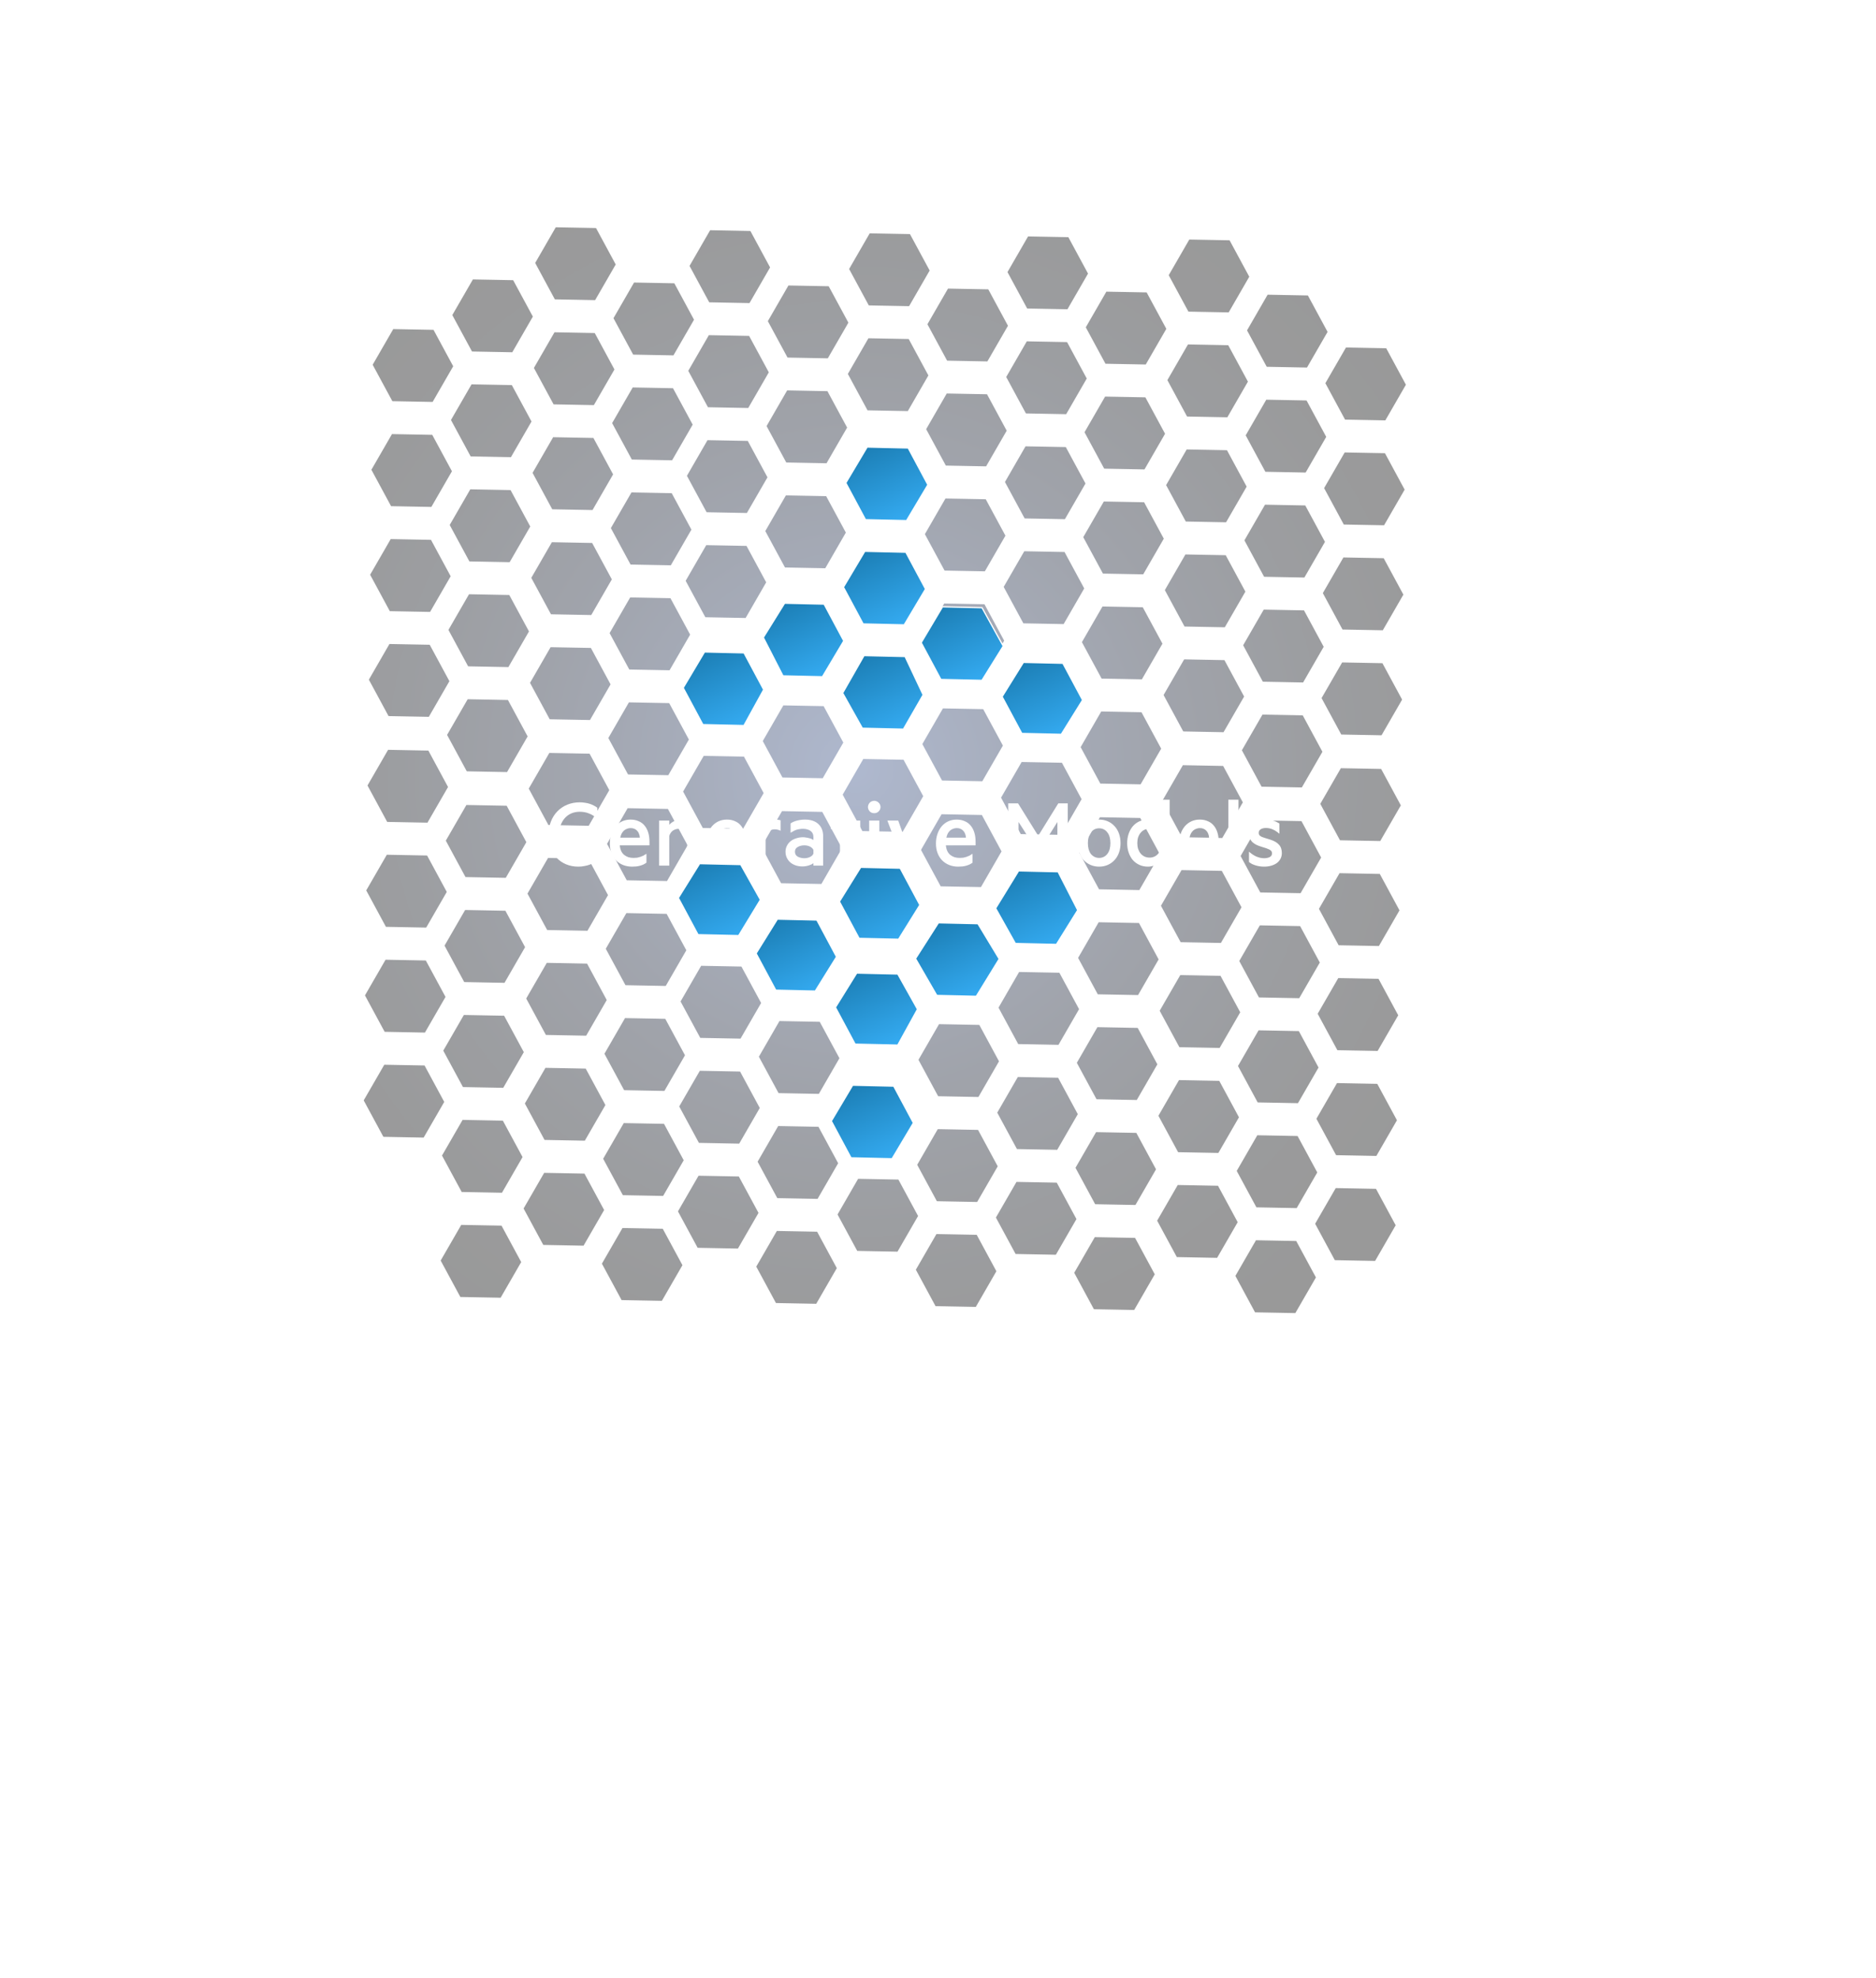 <svg width="370" height="390" viewBox="0 0 370 390" fill="none" xmlns="http://www.w3.org/2000/svg">
<g clip-path="url(#clip0_1143_531)">
<g opacity="0.5" filter="url(#filter0_ddddddf_1143_531)">
<path d="M273.041 20.046C273.781 20.048 274.451 20.415 274.799 21.009L352.547 153.89C352.875 154.451 352.87 155.136 352.534 155.714L274.9 289.068C274.522 289.717 273.788 290.125 273.004 290.123L118.812 289.794C118.061 289.793 117.384 289.415 117.04 288.808L41.446 155.012C41.132 154.455 41.142 153.781 41.472 153.212L118.492 20.776C118.869 20.127 119.603 19.719 120.388 19.72L273.041 20.046Z" fill="url(#paint0_linear_1143_531)" fill-opacity="0.9" shape-rendering="crispEdges"/>
<path d="M352.776 153.77L275.028 20.889C274.637 20.221 273.883 19.808 273.05 19.806L120.398 19.48C119.514 19.478 118.689 19.938 118.264 20.668L41.245 153.104C40.873 153.744 40.862 154.503 41.215 155.129L116.81 288.925C117.196 289.608 117.958 290.032 118.803 290.034L272.994 290.363C273.877 290.365 274.702 289.906 275.127 289.177L352.761 155.822C353.14 155.172 353.145 154.401 352.776 153.77Z" stroke="white" stroke-width="0.5" stroke-linecap="round" stroke-linejoin="round" shape-rendering="crispEdges"/>
</g>
<g filter="url(#filter1_bddddd_1143_531)">
<path d="M252.229 16.702C252.969 16.703 253.639 17.07 253.987 17.664L331.734 150.545C332.063 151.106 332.058 151.792 331.721 152.369L254.087 285.724C253.71 286.372 252.976 286.78 252.191 286.779L98 286.449C97.249 286.448 96.571 286.071 96.228 285.463L20.634 151.667C20.319 151.111 20.329 150.437 20.66 149.868L97.679 17.431C98.057 16.783 98.79 16.374 99.576 16.376L252.229 16.702Z" fill="url(#paint1_linear_1143_531)" fill-opacity="0.8"/>
<path d="M253.528 17.904L331.276 150.785C331.522 151.205 331.518 151.72 331.266 152.153L253.632 285.507C253.349 285.994 252.799 286.3 252.21 286.298L98.018 285.969C97.455 285.968 96.947 285.685 96.69 285.23L21.096 151.434C20.86 151.016 20.867 150.511 21.115 150.084L98.135 17.648C98.418 17.161 98.968 16.855 99.557 16.856L252.21 17.182C252.765 17.183 253.268 17.458 253.528 17.904Z" stroke="url(#paint2_linear_1143_531)"/>
</g>
<path style="mix-blend-mode:color-dodge" d="M248.565 175.952L256.508 176.102L260.568 169.071L256.685 161.89L248.742 161.74L244.682 168.771L248.565 175.952ZM247.8 238.038L255.742 238.188L259.803 231.157L255.92 223.976L247.977 223.826L243.917 230.857L247.8 238.038ZM247.712 244.527L243.652 251.558L247.534 258.739L255.477 258.888L259.537 251.857L255.655 244.676L247.712 244.527ZM248.3 196.652L256.243 196.802L260.303 189.771L256.42 182.59L248.477 182.44L244.417 189.471L248.3 196.652ZM248.05 217.353L255.992 217.502L260.053 210.471L256.17 203.29L248.227 203.141L244.167 210.172L248.05 217.353ZM240.298 227.312L244.358 220.281L240.475 213.1L232.532 212.95L228.472 219.981L232.355 227.162L240.298 227.312ZM240.048 247.997L244.108 240.966L240.225 233.785L232.282 233.635L228.222 240.666L232.105 247.847L240.048 247.997ZM240.548 206.611L244.608 199.58L240.725 192.399L232.782 192.249L228.722 199.28L232.605 206.461L240.548 206.611ZM240.798 185.911L244.858 178.879L240.976 171.699L233.033 171.549L228.973 178.58L232.855 185.761L240.798 185.911ZM241.063 165.225L245.123 158.194L241.24 151.013L233.298 150.863L229.237 157.894L233.12 165.075L241.063 165.225ZM216.176 223.211L212.116 230.243L215.998 237.423L223.941 237.573L228.001 230.542L224.119 223.361L216.176 223.211ZM216.441 202.511L212.381 209.542L216.264 216.723L224.206 216.873L228.266 209.842L224.384 202.661L216.441 202.511ZM215.926 243.912L211.865 250.943L215.748 258.124L223.691 258.274L227.751 251.243L223.868 244.062L215.926 243.912ZM216.691 181.825L212.631 188.857L216.513 196.037L224.456 196.187L228.516 189.156L224.634 181.975L216.691 181.825ZM216.941 161.125L212.881 168.156L216.764 175.337L224.707 175.487L228.767 168.456L224.884 161.275L216.941 161.125ZM209.439 150.383L201.497 150.234L197.437 157.265L201.319 164.446L209.262 164.595L213.322 157.564L209.439 150.383ZM208.939 191.784L200.996 191.635L196.936 198.666L200.819 205.847L208.762 205.997L212.822 198.965L208.939 191.784ZM208.512 226.697L212.572 219.666L208.689 212.485L200.746 212.335L196.686 219.366L200.569 226.547L208.512 226.697ZM208.424 233.17L200.481 233.021L196.421 240.052L200.304 247.233L208.247 247.382L212.307 240.351L208.424 233.17ZM192.721 236.981L196.781 229.95L192.899 222.769L184.956 222.619L180.896 229.65L184.778 236.831L192.721 236.981ZM192.971 216.281L197.031 209.25L193.149 202.069L185.206 201.919L181.146 208.95L185.029 216.131L192.971 216.281ZM193.649 160.682L185.706 160.533L181.646 167.564L185.529 174.745L193.472 174.894L197.532 167.863L193.649 160.682ZM184.691 243.305L180.631 250.336L184.513 257.517L192.456 257.667L196.516 250.636L192.634 243.455L184.691 243.305ZM178.204 149.791L170.262 149.641L166.201 156.672L170.084 163.853L178.027 164.003L182.087 156.972L178.204 149.791ZM177.189 232.563L169.246 232.413L165.186 239.444L169.069 246.625L177.012 246.775L181.072 239.744L177.189 232.563ZM154.055 174.134L161.998 174.284L166.058 167.253L162.176 160.072L154.233 159.922L150.173 166.953L154.055 174.134ZM153.217 242.694L149.157 249.725L153.04 256.906L160.983 257.056L165.043 250.025L161.16 242.844L153.217 242.694ZM161.248 236.371L165.308 229.34L161.425 222.159L153.482 222.009L149.422 229.04L153.305 236.221L161.248 236.371ZM153.555 215.52L161.498 215.67L165.558 208.639L161.675 201.458L153.733 201.308L149.672 208.339L153.555 215.52ZM145.716 231.953L137.773 231.803L133.713 238.834L137.596 246.015L145.539 246.165L149.599 239.134L145.716 231.953ZM137.846 225.329L145.789 225.479L149.849 218.448L145.966 211.267L138.023 211.117L133.963 218.148L137.846 225.329ZM138.111 204.629L146.054 204.779L150.114 197.748L146.231 190.567L138.288 190.417L134.228 197.448L138.111 204.629ZM138.611 163.243L146.554 163.393L150.614 156.362L146.731 149.181L138.788 149.031L134.728 156.062L138.611 163.243ZM123.61 173.552L131.553 173.702L135.613 166.671L131.73 159.49L123.788 159.34L119.727 166.371L123.61 173.552ZM123.36 194.238L131.303 194.388L135.363 187.357L131.48 180.176L123.538 180.026L119.477 187.057L123.36 194.238ZM122.772 242.112L118.712 249.143L122.595 256.324L130.538 256.474L134.598 249.443L130.715 242.262L122.772 242.112ZM123.095 214.938L131.038 215.088L135.098 208.057L131.215 200.876L123.273 200.726L119.212 207.757L123.095 214.938ZM122.845 235.639L130.788 235.789L134.848 228.758L130.965 221.577L123.022 221.427L118.962 228.458L122.845 235.639ZM115.609 204.197L119.669 197.166L115.786 189.985L107.843 189.835L103.783 196.866L107.666 204.047L115.609 204.197ZM115.093 245.598L119.153 238.567L115.271 231.386L107.328 231.236L103.268 238.267L107.15 245.448L115.093 245.598ZM115.343 224.897L119.404 217.866L115.521 210.685L107.578 210.535L103.518 217.566L107.401 224.747L115.343 224.897ZM116.109 162.811L120.169 155.78L116.286 148.599L108.343 148.449L104.283 155.48L108.166 162.661L116.109 162.811ZM115.859 183.511L119.919 176.48L116.036 169.299L108.093 169.149L104.033 176.18L107.916 183.361L115.859 183.511ZM90.971 241.498L86.911 248.529L90.794 255.71L98.737 255.859L102.797 248.828L98.914 241.647L90.971 241.498ZM91.736 179.411L87.676 186.442L91.559 193.623L99.502 193.773L103.562 186.742L99.679 179.561L91.736 179.411ZM91.486 200.112L87.426 207.143L91.309 214.324L99.252 214.473L103.312 207.442L99.429 200.261L91.486 200.112ZM91.236 220.797L87.176 227.828L91.059 235.009L99.002 235.159L103.062 228.128L99.179 220.947L91.236 220.797ZM91.987 158.711L87.927 165.742L91.809 172.923L99.752 173.072L103.812 166.041L99.93 158.86L91.987 158.711ZM83.557 224.283L87.617 217.252L83.735 210.071L75.792 209.921L71.732 216.952L75.614 224.133L83.557 224.283ZM83.985 189.37L76.042 189.22L71.982 196.251L75.865 203.432L83.807 203.582L87.868 196.551L83.985 189.37ZM84.235 168.67L76.292 168.52L72.232 175.551L76.115 182.732L84.058 182.882L88.118 175.85L84.235 168.67ZM84.485 147.984L76.542 147.834L72.482 154.865L76.365 162.046L84.308 162.196L88.368 155.165L84.485 147.984ZM249.745 78.804L245.685 85.835L249.567 93.016L257.51 93.166L261.57 86.135L257.688 78.954L249.745 78.804ZM249.832 72.315L257.775 72.465L261.835 65.434L257.953 58.253L250.01 58.103L245.95 65.135L249.832 72.315ZM248.817 155.102L256.76 155.252L260.82 148.221L256.937 141.04L248.994 140.89L244.934 147.921L248.817 155.102ZM249.317 113.716L257.26 113.866L261.32 106.835L257.437 99.654L249.495 99.504L245.434 106.535L249.317 113.716ZM249.067 134.402L257.01 134.552L261.07 127.521L257.187 120.34L249.245 120.19L245.184 127.221L249.067 134.402ZM241.816 102.975L245.876 95.944L241.993 88.763L234.05 88.613L229.99 95.644L233.873 102.825L241.816 102.975ZM241.565 123.675L245.626 116.644L241.743 109.463L233.8 109.313L229.74 116.344L233.623 123.525L241.565 123.675ZM242.331 61.589L246.391 54.558L242.508 47.377L234.565 47.227L230.505 54.258L234.388 61.439L242.331 61.589ZM241.316 144.361L245.376 137.33L241.493 130.149L233.55 129.999L229.49 137.03L233.373 144.211L241.316 144.361ZM242.066 82.274L246.126 75.243L242.243 68.062L234.3 67.912L230.24 74.943L234.123 82.124L242.066 82.274ZM217.193 140.276L213.133 147.307L217.016 154.488L224.959 154.638L229.019 147.606L225.136 140.426L217.193 140.276ZM217.443 119.575L213.383 126.606L217.266 133.787L225.209 133.937L229.269 126.906L225.386 119.725L217.443 119.575ZM217.708 98.875L213.648 105.906L217.531 113.087L225.474 113.237L229.534 106.206L225.651 99.025L217.708 98.875ZM217.958 78.189L213.898 85.22L217.781 92.401L225.724 92.551L229.784 85.52L225.901 78.339L217.958 78.189ZM218.031 71.716L225.974 71.865L230.034 64.834L226.151 57.653L218.208 57.504L214.148 64.535L218.031 71.716ZM209.957 108.834L202.014 108.684L197.954 115.715L201.837 122.896L209.779 123.046L213.84 116.015L209.957 108.834ZM210.457 67.448L202.514 67.298L198.454 74.329L202.337 81.51L210.28 81.66L214.34 74.629L210.457 67.448ZM210.207 88.148L202.264 87.998L198.204 95.029L202.087 102.21L210.029 102.36L214.09 95.329L210.207 88.148ZM210.53 60.974L214.59 53.943L210.707 46.762L202.764 46.612L198.704 53.643L202.587 60.824L210.53 60.974ZM272.136 172.305L264.193 172.155L260.133 179.186L264.016 186.367L271.959 186.517L276.019 179.486L272.136 172.305ZM259.633 220.572L263.515 227.753L271.458 227.903L275.518 220.872L271.636 213.691L263.693 213.541L259.633 220.572ZM272.401 151.605L264.458 151.455L260.398 158.486L264.281 165.667L272.224 165.817L276.284 158.785L272.401 151.605ZM271.386 234.392L263.443 234.242L259.382 241.273L263.265 248.454L271.208 248.604L275.268 241.572L271.386 234.392ZM271.886 192.99L263.943 192.841L259.883 199.872L263.766 207.053L271.709 207.203L275.769 200.171L271.886 192.99ZM272.653 130.755L264.71 130.605L260.65 137.636L264.533 144.817L272.476 144.967L276.536 137.936L272.653 130.755ZM273.403 68.668L265.461 68.519L261.4 75.55L265.283 82.731L273.226 82.88L277.286 75.849L273.403 68.668ZM272.903 110.055L264.96 109.905L260.9 116.936L264.783 124.117L272.726 124.267L276.786 117.236L272.903 110.055ZM273.153 89.354L265.211 89.204L261.151 96.235L265.033 103.416L272.976 103.566L277.036 96.535L273.153 89.354ZM186.724 77.582L182.664 84.613L186.546 91.794L194.489 91.944L198.549 84.913L194.667 77.732L186.724 77.582ZM186.796 71.108L194.739 71.258L198.799 64.227L194.917 57.046L186.974 56.896L182.914 63.927L186.796 71.108ZM194.416 98.432L186.473 98.282L182.413 105.313L186.296 112.494L194.239 112.644L198.299 105.613L194.416 98.432ZM194.166 119.133L186.223 118.983L182.163 126.014L186.046 133.195L193.989 133.345L198.049 126.314L194.166 119.133ZM193.916 139.818L185.973 139.669L181.913 146.7L185.796 153.881L193.739 154.03L197.799 146.999L193.916 139.818ZM179.295 60.367L183.355 53.336L179.472 46.155L171.529 46.005L167.469 53.036L171.352 60.217L179.295 60.367ZM171.279 66.691L167.219 73.722L171.102 80.903L179.045 81.052L183.105 74.021L179.222 66.84L171.279 66.691ZM155 97.672L150.94 104.703L154.823 111.884L162.766 112.034L166.826 105.003L162.943 97.822L155 97.672ZM155.323 70.498L163.266 70.648L167.326 63.617L163.443 56.436L155.5 56.286L151.44 63.317L155.323 70.498ZM155.25 76.971L151.19 84.002L155.073 91.183L163.016 91.333L167.076 84.302L163.193 77.121L155.25 76.971ZM154.322 153.285L162.265 153.435L166.325 146.404L162.443 139.223L154.5 139.073L150.44 146.104L154.322 153.285ZM147.822 59.756L151.882 52.725L147.999 45.544L140.056 45.394L135.996 52.425L139.879 59.606L147.822 59.756ZM139.541 86.78L135.481 93.811L139.364 100.992L147.306 101.142L151.367 94.111L147.484 86.93L139.541 86.78ZM139.806 66.08L135.746 73.111L139.629 80.292L147.572 80.442L151.632 73.411L147.749 66.23L139.806 66.08ZM139.113 121.693L147.056 121.843L151.116 114.812L147.234 107.631L139.291 107.481L135.231 114.512L139.113 121.693ZM124.878 69.916L132.821 70.066L136.881 63.035L132.998 55.854L125.055 55.704L120.995 62.735L124.878 69.916ZM124.79 76.389L120.73 83.42L124.613 90.601L132.556 90.751L136.616 83.72L132.733 76.539L124.79 76.389ZM124.363 111.302L132.306 111.452L136.366 104.421L132.483 97.24L124.54 97.09L120.48 104.121L124.363 111.302ZM124.113 132.002L132.056 132.152L136.116 125.121L132.233 117.94L124.29 117.79L120.23 124.821L124.113 132.002ZM123.863 152.688L131.806 152.838L135.866 145.807L131.983 138.626L124.04 138.476L119.98 145.507L123.863 152.688ZM117.376 59.174L121.436 52.143L117.554 44.962L109.611 44.812L105.551 51.843L109.433 59.024L117.376 59.174ZM117.126 79.875L121.186 72.844L117.304 65.663L109.361 65.513L105.301 72.544L109.183 79.725L117.126 79.875ZM116.861 100.56L120.921 93.529L117.039 86.348L109.096 86.198L105.036 93.23L108.918 100.41L116.861 100.56ZM116.611 121.261L120.671 114.23L116.788 107.049L108.846 106.899L104.785 113.93L108.668 121.111L116.611 121.261ZM116.361 141.961L120.421 134.93L116.538 127.749L108.595 127.599L104.535 134.631L108.418 141.811L116.361 141.961ZM92.239 137.861L88.179 144.892L92.061 152.073L100.004 152.223L104.064 145.192L100.182 138.011L92.239 137.861ZM92.504 117.161L88.444 124.192L92.327 131.373L100.269 131.523L104.33 124.492L100.447 117.311L92.504 117.161ZM92.754 96.475L88.694 103.506L92.577 110.687L100.519 110.837L104.58 103.806L100.697 96.625L92.754 96.475ZM93.004 75.775L88.944 82.806L92.827 89.987L100.77 90.137L104.83 83.106L100.947 75.925L93.004 75.775ZM93.092 69.301L101.035 69.451L105.095 62.42L101.212 55.239L93.269 55.089L89.209 62.12L93.092 69.301ZM85.252 85.734L77.309 85.584L73.249 92.615L77.132 99.796L85.075 99.946L89.135 92.915L85.252 85.734ZM84.752 127.12L76.809 126.97L72.749 134.001L76.632 141.182L84.575 141.332L88.635 134.301L84.752 127.12ZM85.002 106.434L77.059 106.284L72.999 113.315L76.882 120.496L84.825 120.646L88.885 113.615L85.002 106.434ZM85.503 65.033L77.56 64.883L73.5 71.914L77.382 79.095L85.325 79.245L89.385 72.214L85.503 65.033Z" fill="url(#paint3_radial_1143_531)" fill-opacity="0.4"/>
<g filter="url(#filter2_d_1143_531)">
<path d="M113.128 163.026C113.368 163.026 113.595 163.012 113.808 162.986C114.035 162.946 114.248 162.892 114.448 162.826C114.648 162.759 114.842 162.679 115.028 162.586C115.215 162.479 115.388 162.359 115.548 162.226V159.866H113.228V158.126H117.468V163.046C117.175 163.352 116.855 163.626 116.508 163.866C116.175 164.092 115.815 164.279 115.428 164.426C115.055 164.572 114.668 164.679 114.268 164.746C113.882 164.826 113.488 164.866 113.088 164.866C112.195 164.866 111.382 164.712 110.648 164.406C109.915 164.099 109.288 163.666 108.768 163.106C108.262 162.532 107.868 161.859 107.588 161.086C107.322 160.312 107.188 159.459 107.188 158.526C107.188 157.606 107.342 156.759 107.648 155.986C107.955 155.199 108.382 154.526 108.928 153.966C109.488 153.392 110.142 152.952 110.888 152.646C111.648 152.339 112.462 152.186 113.328 152.186C113.675 152.186 114.008 152.212 114.328 152.266C114.662 152.306 114.975 152.372 115.268 152.466C115.562 152.559 115.835 152.672 116.088 152.806C116.355 152.939 116.595 153.086 116.808 153.246V155.406C116.542 155.179 116.275 154.979 116.008 154.806C115.742 154.632 115.462 154.492 115.168 154.386C114.888 154.266 114.595 154.179 114.288 154.126C113.982 154.072 113.662 154.046 113.328 154.046C112.742 154.046 112.195 154.152 111.688 154.366C111.195 154.579 110.768 154.886 110.408 155.286C110.048 155.686 109.768 156.166 109.568 156.726C109.382 157.272 109.288 157.872 109.288 158.526C109.288 159.179 109.375 159.786 109.548 160.346C109.722 160.892 109.975 161.366 110.308 161.766C110.642 162.166 111.042 162.479 111.508 162.706C111.988 162.919 112.528 163.026 113.128 163.026ZM123.376 157.266C123.15 157.266 122.93 157.306 122.716 157.386C122.503 157.452 122.303 157.559 122.116 157.706C121.943 157.852 121.783 158.046 121.636 158.286C121.503 158.526 121.403 158.812 121.336 159.146H125.196C125.183 158.879 125.13 158.632 125.036 158.406C124.956 158.166 124.836 157.966 124.676 157.806C124.53 157.632 124.343 157.499 124.116 157.406C123.903 157.312 123.656 157.266 123.376 157.266ZM126.496 164.086C126.31 164.219 126.11 164.339 125.896 164.446C125.683 164.539 125.456 164.619 125.216 164.686C124.99 164.752 124.743 164.799 124.476 164.826C124.223 164.852 123.956 164.866 123.676 164.866C123.036 164.866 122.443 164.759 121.896 164.546C121.363 164.332 120.896 164.026 120.496 163.626C120.11 163.226 119.81 162.746 119.596 162.186C119.383 161.626 119.276 160.999 119.276 160.306C119.276 159.626 119.376 158.999 119.576 158.426C119.776 157.839 120.056 157.332 120.416 156.906C120.79 156.479 121.223 156.152 121.716 155.926C122.223 155.699 122.77 155.586 123.356 155.586C123.956 155.586 124.49 155.692 124.956 155.906C125.436 156.106 125.83 156.399 126.136 156.786C126.456 157.172 126.696 157.632 126.856 158.166C127.016 158.699 127.096 159.292 127.096 159.946V160.666H121.236C121.276 161.092 121.37 161.466 121.516 161.786C121.663 162.092 121.856 162.346 122.096 162.546C122.35 162.746 122.63 162.899 122.936 163.006C123.256 163.099 123.596 163.146 123.956 163.146C124.21 163.146 124.443 163.132 124.656 163.106C124.87 163.066 125.076 163.012 125.276 162.946C125.476 162.879 125.676 162.799 125.876 162.706C126.076 162.599 126.283 162.472 126.496 162.326V164.086ZM128.998 164.666V155.786H130.998V156.626C131.118 156.479 131.258 156.346 131.418 156.226C131.591 156.092 131.778 155.979 131.978 155.886C132.191 155.792 132.418 155.719 132.658 155.666C132.898 155.612 133.144 155.586 133.398 155.586C133.891 155.586 134.331 155.666 134.718 155.826C135.118 155.986 135.451 156.212 135.718 156.506C135.984 156.786 136.184 157.132 136.318 157.546C136.464 157.946 136.538 158.392 136.538 158.886V164.666H134.538V159.226C134.538 158.946 134.504 158.699 134.438 158.486C134.371 158.259 134.264 158.066 134.118 157.906C133.984 157.746 133.811 157.626 133.598 157.546C133.384 157.452 133.138 157.406 132.858 157.406C132.644 157.406 132.438 157.439 132.238 157.506C132.038 157.572 131.851 157.666 131.678 157.786C131.518 157.906 131.378 158.059 131.258 158.246C131.138 158.419 131.051 158.612 130.998 158.826V164.666H128.998ZM142.38 157.266C142.153 157.266 141.933 157.306 141.72 157.386C141.507 157.452 141.307 157.559 141.12 157.706C140.947 157.852 140.787 158.046 140.64 158.286C140.507 158.526 140.407 158.812 140.34 159.146H144.2C144.187 158.879 144.133 158.632 144.04 158.406C143.96 158.166 143.84 157.966 143.68 157.806C143.533 157.632 143.347 157.499 143.12 157.406C142.907 157.312 142.66 157.266 142.38 157.266ZM145.5 164.086C145.313 164.219 145.113 164.339 144.9 164.446C144.687 164.539 144.46 164.619 144.22 164.686C143.993 164.752 143.747 164.799 143.48 164.826C143.227 164.852 142.96 164.866 142.68 164.866C142.04 164.866 141.447 164.759 140.9 164.546C140.367 164.332 139.9 164.026 139.5 163.626C139.113 163.226 138.813 162.746 138.6 162.186C138.387 161.626 138.28 160.999 138.28 160.306C138.28 159.626 138.38 158.999 138.58 158.426C138.78 157.839 139.06 157.332 139.42 156.906C139.793 156.479 140.227 156.152 140.72 155.926C141.227 155.699 141.773 155.586 142.36 155.586C142.96 155.586 143.493 155.692 143.96 155.906C144.44 156.106 144.833 156.399 145.14 156.786C145.46 157.172 145.7 157.632 145.86 158.166C146.02 158.699 146.1 159.292 146.1 159.946V160.666H140.24C140.28 161.092 140.373 161.466 140.52 161.786C140.667 162.092 140.86 162.346 141.1 162.546C141.353 162.746 141.633 162.899 141.94 163.006C142.26 163.099 142.6 163.146 142.96 163.146C143.213 163.146 143.447 163.132 143.66 163.106C143.873 163.066 144.08 163.012 144.28 162.946C144.48 162.879 144.68 162.799 144.88 162.706C145.08 162.599 145.287 162.472 145.5 162.326V164.086ZM152.962 155.746V157.806C152.895 157.752 152.815 157.712 152.722 157.686C152.628 157.646 152.528 157.612 152.422 157.586C152.315 157.559 152.208 157.539 152.102 157.526C151.995 157.512 151.888 157.506 151.782 157.506C151.568 157.506 151.368 157.539 151.182 157.606C150.995 157.659 150.822 157.746 150.662 157.866C150.502 157.986 150.362 158.132 150.242 158.306C150.135 158.479 150.055 158.686 150.002 158.926V164.666H148.002V155.786H150.002V156.706C150.082 156.546 150.188 156.399 150.322 156.266C150.468 156.119 150.628 155.999 150.802 155.906C150.975 155.799 151.162 155.719 151.362 155.666C151.562 155.612 151.768 155.586 151.982 155.586C152.088 155.586 152.188 155.592 152.282 155.606C152.388 155.606 152.488 155.619 152.582 155.646C152.675 155.659 152.748 155.672 152.802 155.686C152.868 155.699 152.922 155.719 152.962 155.746ZM159.426 162.306V161.566C159.372 161.432 159.286 161.312 159.166 161.206C159.046 161.086 158.906 160.986 158.746 160.906C158.586 160.826 158.406 160.766 158.206 160.726C158.019 160.686 157.826 160.666 157.626 160.666C157.399 160.666 157.172 160.692 156.946 160.746C156.732 160.799 156.532 160.879 156.346 160.986C156.172 161.079 156.032 161.206 155.926 161.366C155.832 161.526 155.786 161.712 155.786 161.926C155.786 162.139 155.832 162.332 155.926 162.506C156.032 162.666 156.172 162.799 156.346 162.906C156.532 162.999 156.732 163.072 156.946 163.126C157.172 163.179 157.399 163.206 157.626 163.206C157.826 163.206 158.019 163.186 158.206 163.146C158.406 163.106 158.586 163.046 158.746 162.966C158.906 162.886 159.046 162.792 159.166 162.686C159.286 162.566 159.372 162.439 159.426 162.306ZM159.426 159.606V158.986C159.426 158.732 159.379 158.512 159.286 158.326C159.192 158.126 159.052 157.959 158.866 157.826C158.692 157.692 158.479 157.592 158.226 157.526C157.972 157.446 157.692 157.406 157.386 157.406C157.146 157.406 156.919 157.426 156.706 157.466C156.492 157.492 156.279 157.539 156.066 157.606C155.866 157.672 155.672 157.759 155.486 157.866C155.299 157.959 155.112 158.066 154.926 158.186V156.346C155.072 156.239 155.246 156.139 155.446 156.046C155.659 155.952 155.886 155.872 156.126 155.806C156.379 155.739 156.646 155.686 156.926 155.646C157.206 155.606 157.479 155.586 157.746 155.586C158.319 155.586 158.826 155.659 159.266 155.806C159.719 155.952 160.099 156.172 160.406 156.466C160.712 156.746 160.946 157.086 161.106 157.486C161.266 157.886 161.346 158.339 161.346 158.846V164.666H159.426V164.166C159.346 164.246 159.232 164.326 159.086 164.406C158.952 164.472 158.786 164.539 158.586 164.606C158.386 164.672 158.172 164.726 157.946 164.766C157.719 164.806 157.486 164.826 157.246 164.826C156.792 164.826 156.359 164.759 155.946 164.626C155.546 164.492 155.192 164.299 154.886 164.046C154.592 163.792 154.359 163.486 154.186 163.126C154.012 162.766 153.926 162.366 153.926 161.926C153.926 161.512 154.012 161.132 154.186 160.786C154.359 160.426 154.599 160.119 154.906 159.866C155.226 159.612 155.599 159.419 156.026 159.286C156.452 159.139 156.906 159.066 157.386 159.066C157.572 159.066 157.766 159.086 157.966 159.126C158.179 159.152 158.379 159.192 158.566 159.246C158.752 159.286 158.919 159.339 159.066 159.406C159.212 159.472 159.332 159.539 159.426 159.606ZM166.667 157.446V164.666H164.667V157.446H162.867V155.786H164.667V153.406H166.667V155.786H168.667V157.446H166.667ZM172.664 153.106C172.664 153.266 172.63 153.426 172.564 153.586C172.497 153.732 172.404 153.866 172.284 153.986C172.177 154.092 172.044 154.179 171.884 154.246C171.737 154.299 171.584 154.326 171.424 154.326C171.264 154.326 171.104 154.299 170.944 154.246C170.797 154.179 170.664 154.092 170.544 153.986C170.437 153.866 170.35 153.732 170.284 153.586C170.217 153.426 170.184 153.266 170.184 153.106C170.184 152.946 170.217 152.792 170.284 152.646C170.35 152.486 170.437 152.352 170.544 152.246C170.664 152.126 170.797 152.039 170.944 151.986C171.104 151.919 171.264 151.886 171.424 151.886C171.584 151.886 171.737 151.919 171.884 151.986C172.044 152.039 172.177 152.126 172.284 152.246C172.404 152.352 172.497 152.486 172.564 152.646C172.63 152.792 172.664 152.946 172.664 153.106ZM172.424 155.786V164.666H170.424V155.786H172.424ZM179.436 164.666H177.376L174.016 155.786H176.156L178.456 162.286L180.736 155.786H182.816L179.436 164.666ZM187.693 157.266C187.466 157.266 187.246 157.306 187.033 157.386C186.819 157.452 186.619 157.559 186.433 157.706C186.259 157.852 186.099 158.046 185.953 158.286C185.819 158.526 185.719 158.812 185.653 159.146H189.513C189.499 158.879 189.446 158.632 189.353 158.406C189.273 158.166 189.153 157.966 188.993 157.806C188.846 157.632 188.659 157.499 188.433 157.406C188.219 157.312 187.973 157.266 187.693 157.266ZM190.813 164.086C190.626 164.219 190.426 164.339 190.213 164.446C189.999 164.539 189.773 164.619 189.533 164.686C189.306 164.752 189.059 164.799 188.793 164.826C188.539 164.852 188.273 164.866 187.993 164.866C187.353 164.866 186.759 164.759 186.213 164.546C185.679 164.332 185.213 164.026 184.813 163.626C184.426 163.226 184.126 162.746 183.913 162.186C183.699 161.626 183.593 160.999 183.593 160.306C183.593 159.626 183.693 158.999 183.893 158.426C184.093 157.839 184.373 157.332 184.733 156.906C185.106 156.479 185.539 156.152 186.033 155.926C186.539 155.699 187.086 155.586 187.673 155.586C188.273 155.586 188.806 155.692 189.273 155.906C189.753 156.106 190.146 156.399 190.453 156.786C190.773 157.172 191.013 157.632 191.173 158.166C191.333 158.699 191.413 159.292 191.413 159.946V160.666H185.553C185.593 161.092 185.686 161.466 185.833 161.786C185.979 162.092 186.173 162.346 186.413 162.546C186.666 162.746 186.946 162.899 187.253 163.006C187.573 163.099 187.913 163.146 188.273 163.146C188.526 163.146 188.759 163.132 188.973 163.106C189.186 163.066 189.393 163.012 189.593 162.946C189.793 162.879 189.993 162.799 190.193 162.706C190.393 162.599 190.599 162.472 190.813 162.326V164.086ZM203.788 162.026H203.708L199.888 156.066V164.666H197.848V152.386H199.788L203.768 158.786L207.728 152.386H209.588V164.666H207.548V156.066L203.788 162.026ZM220.001 160.226C220.001 160.892 219.901 161.512 219.701 162.086C219.501 162.659 219.208 163.152 218.821 163.566C218.448 163.979 218.001 164.299 217.481 164.526C216.961 164.752 216.395 164.866 215.781 164.866C215.168 164.866 214.601 164.752 214.081 164.526C213.561 164.299 213.108 163.979 212.721 163.566C212.348 163.152 212.061 162.659 211.861 162.086C211.661 161.512 211.561 160.892 211.561 160.226C211.561 159.559 211.661 158.939 211.861 158.366C212.061 157.792 212.348 157.299 212.721 156.886C213.108 156.472 213.561 156.152 214.081 155.926C214.601 155.699 215.168 155.586 215.781 155.586C216.395 155.586 216.961 155.699 217.481 155.926C218.001 156.152 218.448 156.472 218.821 156.886C219.208 157.299 219.501 157.792 219.701 158.366C219.901 158.939 220.001 159.559 220.001 160.226ZM218.001 160.226C218.001 159.799 217.955 159.412 217.861 159.066C217.768 158.706 217.621 158.399 217.421 158.146C217.235 157.879 217.001 157.672 216.721 157.526C216.441 157.379 216.128 157.306 215.781 157.306C215.435 157.306 215.121 157.379 214.841 157.526C214.561 157.672 214.321 157.879 214.121 158.146C213.935 158.399 213.795 158.706 213.701 159.066C213.608 159.412 213.561 159.799 213.561 160.226C213.561 160.652 213.608 161.046 213.701 161.406C213.795 161.752 213.935 162.059 214.121 162.326C214.321 162.579 214.561 162.779 214.841 162.926C215.121 163.072 215.435 163.146 215.781 163.146C216.128 163.146 216.441 163.072 216.721 162.926C217.001 162.779 217.235 162.579 217.421 162.326C217.621 162.059 217.768 161.752 217.861 161.406C217.955 161.046 218.001 160.652 218.001 160.226ZM227.688 161.906V158.546C227.608 158.372 227.501 158.212 227.368 158.066C227.234 157.919 227.081 157.792 226.908 157.686C226.734 157.579 226.548 157.499 226.348 157.446C226.161 157.392 225.968 157.366 225.768 157.366C225.394 157.366 225.054 157.439 224.748 157.586C224.441 157.719 224.181 157.919 223.968 158.186C223.754 158.439 223.588 158.739 223.468 159.086C223.361 159.432 223.308 159.812 223.308 160.226C223.308 160.639 223.361 161.019 223.468 161.366C223.588 161.712 223.754 162.019 223.968 162.286C224.181 162.539 224.441 162.739 224.748 162.886C225.054 163.019 225.394 163.086 225.768 163.086C225.968 163.086 226.161 163.059 226.348 163.006C226.548 162.952 226.734 162.872 226.908 162.766C227.081 162.659 227.234 162.532 227.368 162.386C227.501 162.239 227.608 162.079 227.688 161.906ZM227.688 164.666V163.906C227.581 164.039 227.448 164.166 227.288 164.286C227.141 164.392 226.968 164.492 226.768 164.586C226.568 164.666 226.354 164.732 226.128 164.786C225.901 164.839 225.668 164.866 225.428 164.866C224.788 164.866 224.208 164.746 223.688 164.506C223.181 164.266 222.748 163.939 222.388 163.526C222.041 163.099 221.774 162.606 221.588 162.046C221.401 161.472 221.308 160.866 221.308 160.226C221.308 159.586 221.401 158.986 221.588 158.426C221.774 157.866 222.041 157.372 222.388 156.946C222.748 156.519 223.181 156.186 223.688 155.946C224.208 155.706 224.788 155.586 225.428 155.586C225.668 155.586 225.901 155.612 226.128 155.666C226.354 155.719 226.568 155.792 226.768 155.886C226.968 155.966 227.141 156.066 227.288 156.186C227.448 156.292 227.581 156.412 227.688 156.546V151.666H229.688V164.666H227.688ZM235.642 157.266C235.415 157.266 235.195 157.306 234.982 157.386C234.769 157.452 234.569 157.559 234.382 157.706C234.209 157.852 234.049 158.046 233.902 158.286C233.769 158.526 233.669 158.812 233.602 159.146H237.462C237.449 158.879 237.395 158.632 237.302 158.406C237.222 158.166 237.102 157.966 236.942 157.806C236.795 157.632 236.609 157.499 236.382 157.406C236.169 157.312 235.922 157.266 235.642 157.266ZM238.762 164.086C238.575 164.219 238.375 164.339 238.162 164.446C237.949 164.539 237.722 164.619 237.482 164.686C237.255 164.752 237.009 164.799 236.742 164.826C236.489 164.852 236.222 164.866 235.942 164.866C235.302 164.866 234.709 164.759 234.162 164.546C233.629 164.332 233.162 164.026 232.762 163.626C232.375 163.226 232.075 162.746 231.862 162.186C231.649 161.626 231.542 160.999 231.542 160.306C231.542 159.626 231.642 158.999 231.842 158.426C232.042 157.839 232.322 157.332 232.682 156.906C233.055 156.479 233.489 156.152 233.982 155.926C234.489 155.699 235.035 155.586 235.622 155.586C236.222 155.586 236.755 155.692 237.222 155.906C237.702 156.106 238.095 156.399 238.402 156.786C238.722 157.172 238.962 157.632 239.122 158.166C239.282 158.699 239.362 159.292 239.362 159.946V160.666H233.502C233.542 161.092 233.635 161.466 233.782 161.786C233.929 162.092 234.122 162.346 234.362 162.546C234.615 162.746 234.895 162.899 235.202 163.006C235.522 163.099 235.862 163.146 236.222 163.146C236.475 163.146 236.709 163.132 236.922 163.106C237.135 163.066 237.342 163.012 237.542 162.946C237.742 162.879 237.942 162.799 238.142 162.706C238.342 162.599 238.549 162.472 238.762 162.326V164.086ZM243.263 151.666V164.666H241.263V151.666H243.263ZM245.336 163.946V161.906C245.549 162.106 245.776 162.286 246.016 162.446C246.256 162.606 246.503 162.746 246.756 162.866C247.023 162.972 247.289 163.059 247.556 163.126C247.823 163.179 248.083 163.206 248.336 163.206C248.549 163.206 248.749 163.186 248.936 163.146C249.123 163.106 249.283 163.052 249.416 162.986C249.563 162.906 249.676 162.806 249.756 162.686C249.836 162.566 249.876 162.426 249.876 162.266C249.876 162.119 249.849 161.992 249.796 161.886C249.743 161.779 249.663 161.692 249.556 161.626C249.449 161.546 249.329 161.479 249.196 161.426C249.063 161.359 248.896 161.292 248.696 161.226L247.736 160.926C247.349 160.806 247.009 160.672 246.716 160.526C246.423 160.366 246.169 160.186 245.956 159.986C245.756 159.772 245.603 159.526 245.496 159.246C245.389 158.952 245.336 158.619 245.336 158.246C245.336 157.846 245.416 157.486 245.576 157.166C245.749 156.832 245.983 156.552 246.276 156.326C246.583 156.086 246.943 155.906 247.356 155.786C247.769 155.652 248.209 155.586 248.676 155.586C248.929 155.586 249.176 155.606 249.416 155.646C249.656 155.672 249.889 155.719 250.116 155.786C250.343 155.852 250.556 155.939 250.756 156.046C250.956 156.139 251.149 156.246 251.336 156.366V158.386C251.136 158.212 250.936 158.059 250.736 157.926C250.536 157.779 250.323 157.659 250.096 157.566C249.883 157.459 249.656 157.379 249.416 157.326C249.176 157.272 248.929 157.246 248.676 157.246C248.476 157.246 248.289 157.266 248.116 157.306C247.943 157.346 247.789 157.406 247.656 157.486C247.536 157.566 247.436 157.666 247.356 157.786C247.289 157.892 247.256 158.019 247.256 158.166C247.256 158.312 247.276 158.439 247.316 158.546C247.369 158.639 247.443 158.726 247.536 158.806C247.629 158.872 247.743 158.939 247.876 159.006C248.009 159.059 248.183 159.119 248.396 159.186L249.556 159.546C249.929 159.666 250.256 159.806 250.536 159.966C250.816 160.126 251.049 160.312 251.236 160.526C251.436 160.739 251.583 160.986 251.676 161.266C251.769 161.532 251.816 161.832 251.816 162.166C251.816 162.592 251.729 162.972 251.556 163.306C251.383 163.639 251.136 163.926 250.816 164.166C250.496 164.392 250.123 164.566 249.696 164.686C249.269 164.806 248.809 164.866 248.316 164.866C248.036 164.866 247.756 164.846 247.476 164.806C247.196 164.766 246.923 164.706 246.656 164.626C246.403 164.546 246.163 164.452 245.936 164.346C245.709 164.226 245.509 164.092 245.336 163.946Z" fill="white"/>
</g>
<path d="M146.737 128.718L138.951 128.541L134.74 135.612L138.625 142.867L146.723 143.051L150.622 135.973L146.737 128.718Z" fill="url(#paint4_linear_1143_531)" stroke="white" stroke-width="0.25"/>
<path d="M162.533 119.106L154.748 118.929L150.544 125.689L154.422 133.255L162.208 133.432L166.419 126.361L162.533 119.106Z" fill="url(#paint5_linear_1143_531)" stroke="white" stroke-width="0.25"/>
<path d="M178.657 108.878L170.56 108.695L166.349 115.765L170.235 123.02L178.332 123.204L182.543 116.133L178.657 108.878Z" fill="url(#paint6_linear_1143_531)" stroke="white" stroke-width="0.25"/>
<path d="M179.122 88.324L171.025 88.14L166.814 95.211L170.7 102.466L178.797 102.65L183.008 95.579L179.122 88.324Z" fill="url(#paint7_linear_1143_531)" stroke="white" stroke-width="0.25"/>
<path d="M176.267 214.139L168.17 213.955L163.958 221.026L167.844 228.281L175.941 228.465L180.153 221.394L176.267 214.139Z" fill="url(#paint8_linear_1143_531)" stroke="white" stroke-width="0.25"/>
<path d="M193.678 119.814L185.892 119.637L181.681 126.707L185.567 133.962L193.664 134.146L197.868 127.387L193.678 119.814Z" fill="url(#paint9_linear_1143_531)" stroke="white" stroke-width="0.25"/>
<path d="M209.631 130.77L201.845 130.593L197.641 137.353L201.527 144.607L209.313 144.784L213.517 138.025L209.631 130.77Z" fill="url(#paint10_linear_1143_531)" stroke="white" stroke-width="0.25"/>
<path d="M178.505 129.439L170.408 129.255L166.19 136.638L170.082 143.581L178.18 143.765L182.072 136.998L178.505 129.439Z" fill="url(#paint11_linear_1143_531)" stroke="white" stroke-width="0.25"/>
<path d="M146.087 170.456L137.99 170.272L133.786 177.032L137.672 184.286L145.682 184.468L149.98 177.399L146.087 170.456Z" fill="url(#paint12_linear_1143_531)" stroke="white" stroke-width="0.25"/>
<path d="M161.108 181.391L153.322 181.215L149.118 187.974L153.004 195.229L160.789 195.406L164.993 188.646L161.108 181.391Z" fill="url(#paint13_linear_1143_531)" stroke="white" stroke-width="0.25"/>
<path d="M177.068 192.036L168.97 191.852L164.766 198.612L168.652 205.866L177.061 206.057L180.96 198.98L177.068 192.036Z" fill="url(#paint14_linear_1143_531)" stroke="white" stroke-width="0.25"/>
<path d="M192.872 182.113L185.087 181.936L180.564 189L184.761 196.262L192.547 196.439L197.077 189.064L192.872 182.113Z" fill="url(#paint15_linear_1143_531)" stroke="white" stroke-width="0.25"/>
<path d="M208.681 171.878L200.895 171.702L196.365 179.077L200.258 186.02L208.355 186.204L212.56 179.445L208.681 171.878Z" fill="url(#paint16_linear_1143_531)" stroke="white" stroke-width="0.25"/>
<path d="M177.541 171.17L169.756 170.994L165.551 177.753L169.437 185.008L177.223 185.185L181.427 178.425L177.541 171.17Z" fill="url(#paint17_linear_1143_531)" stroke="white" stroke-width="0.25"/>
</g>
<defs>
<filter id="filter0_ddddddf_1143_531" x="-21.302" y="8.24" width="436.61" height="566.364" filterUnits="userSpaceOnUse" color-interpolation-filters="sRGB">
<feFlood flood-opacity="0" result="BackgroundImageFix"/>
<feColorMatrix in="SourceAlpha" type="matrix" values="0 0 0 0 0 0 0 0 0 0 0 0 0 0 0 0 0 0 127 0" result="hardAlpha"/>
<feOffset dy="9"/>
<feGaussianBlur stdDeviation="10"/>
<feColorMatrix type="matrix" values="0 0 0 0 0 0 0 0 0 0 0 0 0 0 0 0 0 0 0.28 0"/>
<feBlend mode="normal" in2="BackgroundImageFix" result="effect1_dropShadow_1143_531"/>
<feColorMatrix in="SourceAlpha" type="matrix" values="0 0 0 0 0 0 0 0 0 0 0 0 0 0 0 0 0 0 127 0" result="hardAlpha"/>
<feOffset dy="36"/>
<feGaussianBlur stdDeviation="18"/>
<feColorMatrix type="matrix" values="0 0 0 0 0 0 0 0 0 0 0 0 0 0 0 0 0 0 0.24 0"/>
<feBlend mode="normal" in2="effect1_dropShadow_1143_531" result="effect2_dropShadow_1143_531"/>
<feColorMatrix in="SourceAlpha" type="matrix" values="0 0 0 0 0 0 0 0 0 0 0 0 0 0 0 0 0 0 127 0" result="hardAlpha"/>
<feOffset dy="80"/>
<feGaussianBlur stdDeviation="24"/>
<feColorMatrix type="matrix" values="0 0 0 0 0 0 0 0 0 0 0 0 0 0 0 0 0 0 0.14 0"/>
<feBlend mode="normal" in2="effect2_dropShadow_1143_531" result="effect3_dropShadow_1143_531"/>
<feColorMatrix in="SourceAlpha" type="matrix" values="0 0 0 0 0 0 0 0 0 0 0 0 0 0 0 0 0 0 127 0" result="hardAlpha"/>
<feOffset dy="142"/>
<feGaussianBlur stdDeviation="28.5"/>
<feColorMatrix type="matrix" values="0 0 0 0 0 0 0 0 0 0 0 0 0 0 0 0 0 0 0.04 0"/>
<feBlend mode="normal" in2="effect3_dropShadow_1143_531" result="effect4_dropShadow_1143_531"/>
<feColorMatrix in="SourceAlpha" type="matrix" values="0 0 0 0 0 0 0 0 0 0 0 0 0 0 0 0 0 0 127 0" result="hardAlpha"/>
<feOffset dy="222"/>
<feGaussianBlur stdDeviation="31"/>
<feColorMatrix type="matrix" values="0 0 0 0 0 0 0 0 0 0 0 0 0 0 0 0 0 0 0.01 0"/>
<feBlend mode="normal" in2="effect4_dropShadow_1143_531" result="effect5_dropShadow_1143_531"/>
<feColorMatrix in="SourceAlpha" type="matrix" values="0 0 0 0 0 0 0 0 0 0 0 0 0 0 0 0 0 0 127 0" result="hardAlpha"/>
<feOffset dy="4"/>
<feGaussianBlur stdDeviation="2"/>
<feComposite in2="hardAlpha" operator="out"/>
<feColorMatrix type="matrix" values="0 0 0 0 0 0 0 0 0 0 0 0 0 0 0 0 0 0 0.25 0"/>
<feBlend mode="normal" in2="effect5_dropShadow_1143_531" result="effect6_dropShadow_1143_531"/>
<feBlend mode="normal" in="SourceGraphic" in2="effect6_dropShadow_1143_531" result="shape"/>
<feGaussianBlur stdDeviation="2.8" result="effect7_foregroundBlur_1143_531"/>
</filter>
<filter id="filter1_bddddd_1143_531" x="-41.595" y="-6.624" width="435.572" height="577.403" filterUnits="userSpaceOnUse" color-interpolation-filters="sRGB">
<feFlood flood-opacity="0" result="BackgroundImageFix"/>
<feGaussianBlur in="BackgroundImageFix" stdDeviation="11.5"/>
<feComposite in2="SourceAlpha" operator="in" result="effect1_backgroundBlur_1143_531"/>
<feColorMatrix in="SourceAlpha" type="matrix" values="0 0 0 0 0 0 0 0 0 0 0 0 0 0 0 0 0 0 127 0" result="hardAlpha"/>
<feOffset dy="9"/>
<feGaussianBlur stdDeviation="10"/>
<feColorMatrix type="matrix" values="0 0 0 0 0 0 0 0 0 0 0 0 0 0 0 0 0 0 0.28 0"/>
<feBlend mode="normal" in2="effect1_backgroundBlur_1143_531" result="effect2_dropShadow_1143_531"/>
<feColorMatrix in="SourceAlpha" type="matrix" values="0 0 0 0 0 0 0 0 0 0 0 0 0 0 0 0 0 0 127 0" result="hardAlpha"/>
<feOffset dy="36"/>
<feGaussianBlur stdDeviation="18"/>
<feColorMatrix type="matrix" values="0 0 0 0 0 0 0 0 0 0 0 0 0 0 0 0 0 0 0.24 0"/>
<feBlend mode="normal" in2="effect2_dropShadow_1143_531" result="effect3_dropShadow_1143_531"/>
<feColorMatrix in="SourceAlpha" type="matrix" values="0 0 0 0 0 0 0 0 0 0 0 0 0 0 0 0 0 0 127 0" result="hardAlpha"/>
<feOffset dy="80"/>
<feGaussianBlur stdDeviation="24"/>
<feColorMatrix type="matrix" values="0 0 0 0 0 0 0 0 0 0 0 0 0 0 0 0 0 0 0.14 0"/>
<feBlend mode="normal" in2="effect3_dropShadow_1143_531" result="effect4_dropShadow_1143_531"/>
<feColorMatrix in="SourceAlpha" type="matrix" values="0 0 0 0 0 0 0 0 0 0 0 0 0 0 0 0 0 0 127 0" result="hardAlpha"/>
<feOffset dy="142"/>
<feGaussianBlur stdDeviation="28.5"/>
<feColorMatrix type="matrix" values="0 0 0 0 0 0 0 0 0 0 0 0 0 0 0 0 0 0 0.04 0"/>
<feBlend mode="normal" in2="effect4_dropShadow_1143_531" result="effect5_dropShadow_1143_531"/>
<feColorMatrix in="SourceAlpha" type="matrix" values="0 0 0 0 0 0 0 0 0 0 0 0 0 0 0 0 0 0 127 0" result="hardAlpha"/>
<feOffset dy="222"/>
<feGaussianBlur stdDeviation="31"/>
<feColorMatrix type="matrix" values="0 0 0 0 0 0 0 0 0 0 0 0 0 0 0 0 0 0 0.01 0"/>
<feBlend mode="normal" in2="effect5_dropShadow_1143_531" result="effect6_dropShadow_1143_531"/>
<feBlend mode="normal" in="SourceGraphic" in2="effect6_dropShadow_1143_531" result="shape"/>
</filter>
<filter id="filter2_d_1143_531" x="98.588" y="148.066" width="163.827" height="32.4" filterUnits="userSpaceOnUse" color-interpolation-filters="sRGB">
<feFlood flood-opacity="0" result="BackgroundImageFix"/>
<feColorMatrix in="SourceAlpha" type="matrix" values="0 0 0 0 0 0 0 0 0 0 0 0 0 0 0 0 0 0 127 0" result="hardAlpha"/>
<feOffset dx="1" dy="6"/>
<feGaussianBlur stdDeviation="4.8"/>
<feComposite in2="hardAlpha" operator="out"/>
<feColorMatrix type="matrix" values="0 0 0 0 0 0 0 0 0 0 0 0 0 0 0 0 0 0 0.5 0"/>
<feBlend mode="normal" in2="BackgroundImageFix" result="effect1_dropShadow_1143_531"/>
<feBlend mode="normal" in="SourceGraphic" in2="effect1_dropShadow_1143_531" result="shape"/>
</filter>
<linearGradient id="paint0_linear_1143_531" x1="295.401" y1="38.297" x2="122.602" y2="328.549" gradientUnits="userSpaceOnUse">
<stop stop-color="#125071"/>
<stop offset="1" stop-color="#0BC5BA"/>
</linearGradient>
<linearGradient id="paint1_linear_1143_531" x1="336.828" y1="-63.315" x2="122.52" y2="329.48" gradientUnits="userSpaceOnUse">
<stop stop-color="#C9FFFC"/>
<stop offset="1" stop-color="#003F65"/>
</linearGradient>
<linearGradient id="paint2_linear_1143_531" x1="266.82" y1="24.679" x2="107.265" y2="292.687" gradientUnits="userSpaceOnUse">
<stop stop-color="#193B59"/>
<stop offset="1" stop-color="white"/>
</linearGradient>
<radialGradient id="paint3_radial_1143_531" cx="0" cy="0" r="1" gradientUnits="userSpaceOnUse" gradientTransform="translate(168.73 151.571) rotate(0.759) scale(135.364 135.166)">
<stop stop-color="#364F87"/>
<stop offset="0.04" stop-color="#32497D"/>
<stop offset="0.26" stop-color="#202F51"/>
<stop offset="0.47" stop-color="#121A2D"/>
<stop offset="0.67" stop-color="#080C14"/>
<stop offset="0.85" stop-color="#020305"/>
<stop offset="1"/>
</radialGradient>
<linearGradient id="paint4_linear_1143_531" x1="138.951" y1="128.541" x2="145.767" y2="143.964" gradientUnits="userSpaceOnUse">
<stop stop-color="#1C7FB6"/>
<stop offset="1" stop-color="#35ACF3"/>
</linearGradient>
<linearGradient id="paint5_linear_1143_531" x1="154.748" y1="118.929" x2="161.564" y2="134.352" gradientUnits="userSpaceOnUse">
<stop stop-color="#1C7FB6"/>
<stop offset="1" stop-color="#35ACF3"/>
</linearGradient>
<linearGradient id="paint6_linear_1143_531" x1="170.56" y1="108.695" x2="177.376" y2="124.117" gradientUnits="userSpaceOnUse">
<stop stop-color="#1C7FB6"/>
<stop offset="1" stop-color="#35ACF3"/>
</linearGradient>
<linearGradient id="paint7_linear_1143_531" x1="171.025" y1="88.14" x2="177.841" y2="103.563" gradientUnits="userSpaceOnUse">
<stop stop-color="#1C7FB6"/>
<stop offset="1" stop-color="#35ACF3"/>
</linearGradient>
<linearGradient id="paint8_linear_1143_531" x1="168.17" y1="213.955" x2="174.986" y2="229.378" gradientUnits="userSpaceOnUse">
<stop stop-color="#1C7FB6"/>
<stop offset="1" stop-color="#35ACF3"/>
</linearGradient>
<linearGradient id="paint9_linear_1143_531" x1="185.892" y1="119.637" x2="192.708" y2="135.059" gradientUnits="userSpaceOnUse">
<stop stop-color="#1C7FB6"/>
<stop offset="1" stop-color="#35ACF3"/>
</linearGradient>
<linearGradient id="paint10_linear_1143_531" x1="201.845" y1="130.593" x2="208.662" y2="146.016" gradientUnits="userSpaceOnUse">
<stop stop-color="#1C7FB6"/>
<stop offset="1" stop-color="#35ACF3"/>
</linearGradient>
<linearGradient id="paint11_linear_1143_531" x1="170.719" y1="129.262" x2="177.535" y2="144.685" gradientUnits="userSpaceOnUse">
<stop stop-color="#1C7FB6"/>
<stop offset="1" stop-color="#35ACF3"/>
</linearGradient>
<linearGradient id="paint12_linear_1143_531" x1="137.99" y1="170.272" x2="144.806" y2="185.695" gradientUnits="userSpaceOnUse">
<stop stop-color="#1C7FB6"/>
<stop offset="1" stop-color="#35ACF3"/>
</linearGradient>
<linearGradient id="paint13_linear_1143_531" x1="153.322" y1="181.215" x2="160.138" y2="196.637" gradientUnits="userSpaceOnUse">
<stop stop-color="#1C7FB6"/>
<stop offset="1" stop-color="#35ACF3"/>
</linearGradient>
<linearGradient id="paint14_linear_1143_531" x1="169.926" y1="190.939" x2="176.742" y2="206.362" gradientUnits="userSpaceOnUse">
<stop stop-color="#1C7FB6"/>
<stop offset="1" stop-color="#35ACF3"/>
</linearGradient>
<linearGradient id="paint15_linear_1143_531" x1="185.087" y1="181.936" x2="191.903" y2="197.359" gradientUnits="userSpaceOnUse">
<stop stop-color="#1C7FB6"/>
<stop offset="1" stop-color="#35ACF3"/>
</linearGradient>
<linearGradient id="paint16_linear_1143_531" x1="200.895" y1="171.702" x2="207.711" y2="187.124" gradientUnits="userSpaceOnUse">
<stop stop-color="#1C7FB6"/>
<stop offset="1" stop-color="#35ACF3"/>
</linearGradient>
<linearGradient id="paint17_linear_1143_531" x1="169.756" y1="170.994" x2="176.572" y2="186.416" gradientUnits="userSpaceOnUse">
<stop stop-color="#1C7FB6"/>
<stop offset="1" stop-color="#35ACF3"/>
</linearGradient>
<clipPath id="clip0_1143_531">
<rect width="370" height="390" fill="white"/>
</clipPath>
</defs>
</svg>
